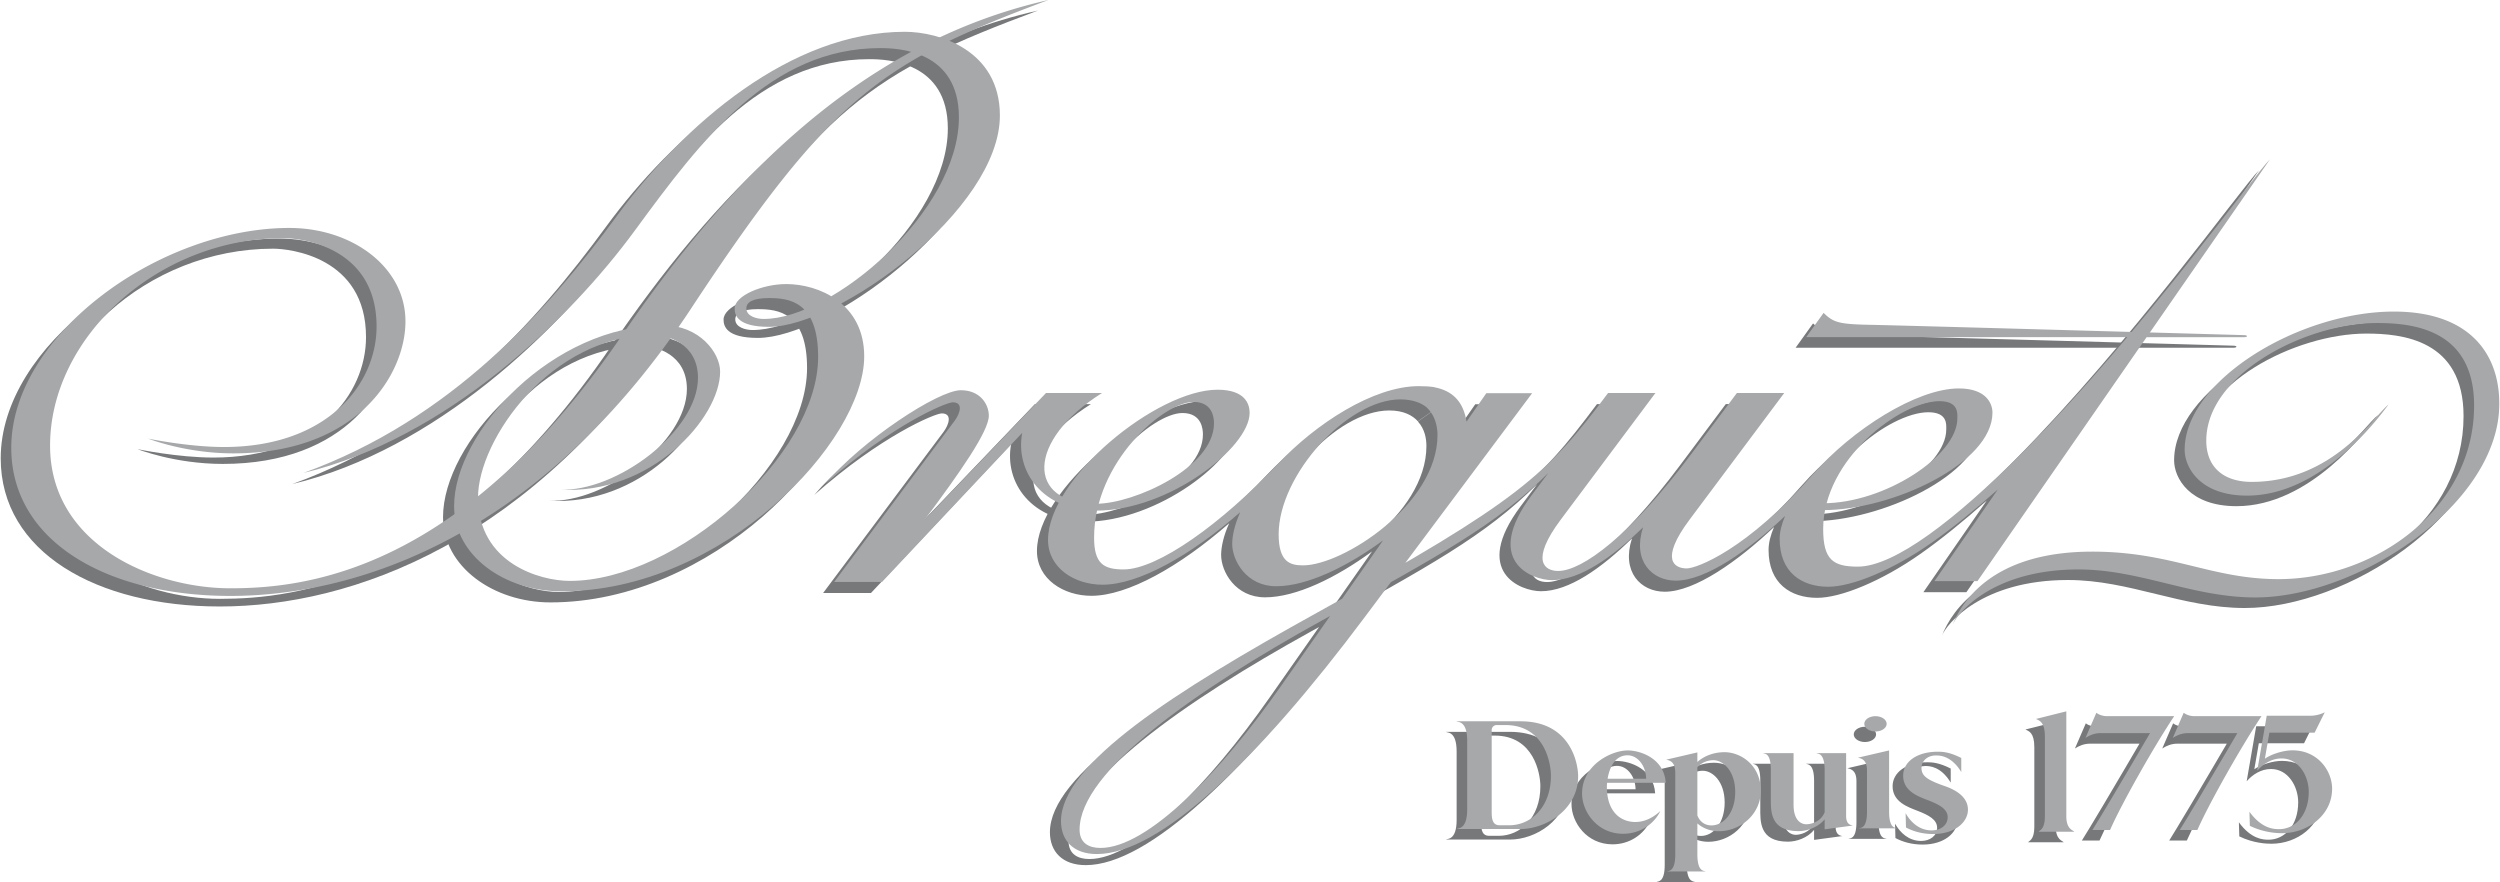 <svg xmlns="http://www.w3.org/2000/svg" width="2500" height="882" viewBox="0 0 572.023 201.924"><path d="M155.522 73.224c-33.633 51.053-75.313 65.624-105.371 65.624C21.943 138.848 0 126.377 0 104.928c0-25.876 34.066-50.325 63.672-50.325 14.375 0 26.576 8.957 26.576 21.389 0 12.123-11.035 30.219-39.398 30.219-11.015 0-19.524-3.381-19.524-3.381s9.209 1.924 17.368 1.924c23.701 0 34.94-14.386 34.94-27.596 0-18.339-17.465-20.224-21.273-20.224-28.906 0-53.472 22.789-53.472 47.5 0 22.689 23.623 32.666 41.263 32.666 17.496 0 52.782-3.926 89.519-57.698 22.576-33.045 52.889-66.859 97.791-76.985-38.087 14.221-49.67 21.821-81.94 70.807z" fill="#76787a"/><path d="M125.448 114.635c12.991.578 31.647-13.451 31.647-25.587 0-7.927-7.109-9.82-10.199-9.82-23.448 0-40.155 23.972-40.155 37.183 0 15.074 14.191 19.115 21.01 19.115 24.537 0 56.854-28.693 56.854-51.287 0-12.802-6.741-13.463-11.307-13.463-3.633 0-5.128.952-5.128 2.332 0 1.846 2.37 2.448 3.963 2.448 15.891 0 44.702-24.633 44.702-46.159 0-15.308-13.91-15.852-17.98-15.852-25.094 0-40.839 20.776-56.163 41.703-15.036 20.533-43.182 47.686-75.929 55.575 33.907-12.294 55.992-37.299 71.85-58.956 15.324-20.926 39.811-42.053 65.837-42.053 7.8 0 21.768 4.178 21.768 19.174 0 21.526-36.97 48.374-52.861 48.374-7.188 0-7.868-2.661-7.868-4.196 0-2.934 6.333-5.595 11.831-5.595 7.363 0 17.834 4.372 17.834 16.552 0 19.485-32.326 53.793-69.295 53.793-13.036 0-24.594-8.18-24.594-19.525 0-16.939 22.594-41.378 47.906-41.378 8.217 0 12.997 6.255 12.997 10.607-.001 10.646-15.909 28.296-36.72 27.015zM324.451 96.452c-1.258-1.374-3.295-2.48-6.559-2.48-12.123 0-27.859 17.33-27.859 30.89 0 6.41 2.682 7.109 5.596 7.109 9.131 0 30.771-13.988 30.771-29.84 0-1.639-.33-3.862-1.949-5.627l5.186-3.689c1.861 1.268 2.93 3.198 3.41 6.257l4.533-6.52h10.492l-38.293 51.227c-24.565 32.861-47.021 54.283-61.357 54.283-5.401 0-8.218-3.117-8.218-7.547 0-13.055 25.935-29.637 58.721-47.764 46.127-25.504 52.445-31.402 66.523-50.236h10.84l-21.65 28.96c-7.102 9.504-3.701 11.779-.611 11.779 5.477 0 16.484-8.062 30.416-26.697l10.496-14.042h10.84l-21.65 28.96c-6.986 9.348-3.41 11.195-.67 11.195 2.299 0 13.82-4.307 28.967-21.619 8.861-10.127 23.664-19.585 33.334-19.585 6.295 0 7.693 3.497 7.693 5.537 0 11.654-23.02 22.322-38.756 22.322v-1.574c14.025 0 30.713-10.859 30.713-19.407 0-1.088.379-3.963-4.107-3.963-8.84 0-26.605 13.21-26.605 29.257 0 7.033 2.232 8.625 7.926 8.625 8.422 0 22.469-10.906 37.326-25.762.393-.393.781-.787 1.174-1.184 26.822-27.117 51.953-62.454 55.859-66.302l-66.967 96.57h-9.85l14.516-20.99c-5.344 4.74-10.436 8.879-15.197 12.223-8.959 6.293-18.254 10.051-23.623 10.051-6.098 0-11.131-3.303-11.131-10.957 0-1.613.447-3.385 1.248-5.248-8.18 7.73-18.07 14.805-25.027 14.805-5.459 0-9.986-4.516-7.492-12.209-7.027 6.854-14.436 12.094-20.832 12.094-4.662 0-15.918-4.393-4.652-19.461l3.799-5.082c-11.938 11.893-24.58 18.709-51.832 33.777-28.872 15.965-55.483 34.498-55.483 47.881 0 3.146 2.215 4.195 4.78 4.195 10.839 0 27.564-17.434 41.203-36.891l23.506-33.527c-8.143 5.98-17.363 10.506-24.496 10.506-6.76 0-10.053-5.857-10.053-9.705 0-1.775.541-4.402 1.845-7.254-11.368 9.934-23.255 16.609-31.539 16.609-6.411 0-12.472-3.848-12.472-10.258 0-14.027 24.905-34.385 38.815-34.385 6.294 0 7.343 3.264 7.343 5.303 0 7.924-18.474 22.381-35.143 22.381-12.044 0-18.603-8.801-16.923-17.809l-32.09 34.127h-10.957l27.579-36.896c1.201-1.607 2.085-4.222-.42-4.222-1.574 0-13.929 5.158-29.182 18.665 8.393-9.965 25.831-21.433 31.018-21.433 4.468 0 6.41 3.264 6.41 5.827 0 3.588-6.611 12.994-14.734 23.891l27.819-29.078h12.822c-17.336 10.9-17.407 25.353-1.341 25.353 8.742 0 26.983-8.314 26.983-18.417 0-1.088-.203-4.896-4.69-4.896-6.819 0-22.759 13.773-22.759 31.062 0 5.945 2.155 7.285 6.76 7.285 7.8 0 22.438-10.49 35.346-24.188 8.609-9.141 21.828-17.773 32.201-17.773 3.035 0 5.637.605 7.498 1.873l-5.138 3.638z" fill="#76787a"/><path d="M511.23 79.607l-100.303-.004 3.988-5.56c2.227 2.203 3.512 2.603 10.682 2.736s85.629 2.363 85.629 2.363c.917.055.723.465.004.465zM544.256 95.021c-3.498 2.798-12.822 17.717-31.355 17.717-6.295 0-10.375-3.264-10.375-9.441 0-15.192 22.73-26.926 39.049-26.926 8.082 0 22.264 1.322 22.264 18.883 0 23.623-22.652 39.748-44.76 39.748-15.445 0-24.479-6.295-42.662-6.295-21.734 0-29.486 10.412-32.062 16.957 1.088-2.844 9.213-12.877 28.916-12.877 14.162 0 26.109 6.41 40.504 6.41 23.508 0 55.834-21.35 55.834-44.351 0-11.656-7.033-21.098-24.129-21.098-21.758 0-47.906 15.833-47.906 31.646 0 4.002 3.477 10.49 14.279 10.49 16.899.001 29.78-17.366 32.403-20.863zM333.318 172.055c0-4.803-2.201-4.244-2.463-4.506h14.695c11.348 0 13.168 9.504 13.168 12.578 0 7.646-7.4 12.08-13.166 12.08l-14.695.002c.262-.262 2.461.297 2.461-4.508v-15.646zm8.715-3.649h-1.963c-.629 0-1.141.51-1.141 1.141v18.881c0 1.645.289 2.924 1.807 2.924h2.223c4.891 0 9.529-4.076 9.529-11.355 0-2.835-1.445-11.593-10.455-11.591zM386.014 176.854c1.596-1.398 3.779-2.232 6.23-2.232 3.658 0 8.285 2.924 8.287 8.828 0 5.465-4.729 9.268-9.611 9.268-1.855 0-3.602-.645-4.906-1.789l.002 7.086c.002 4.168 1.625 3.684 1.852 3.91h-8.764c.227-.227 1.852.258 1.852-3.91l-.002-18.744c0-2.744-1.621-2.787-2.072-2.938l7.135-1.66-.003 2.181zm0 12.224c.439 1.242 1.535 2.305 3.215 2.305 2.895 0 5.451-3.006 5.451-7.635 0-4.879-2.795-7.293-5.004-7.293-1.428 0-2.705.594-3.662 1.6v11.023zM429.912 188.238c0 4.17 1.623 3.59 1.85 3.816l-8.764.002c.229-.229 1.852.352 1.852-3.818v-9.422c0-2.742-1.623-2.787-2.072-2.938l7.133-1.66.001 14.02zM426.791 169.879c1.412 0 2.555-.785 2.555-1.75s-1.143-1.748-2.555-1.748-2.557.783-2.557 1.748 1.145 1.75 2.557 1.75zM420.07 189.244c0 2.025 1.197 2.059 1.529 2.168l-6.447.875v-2.293c-1.52 1.852-4.039 2.699-5.98 2.699-6.658 0-6.336-4.771-6.336-7.824v-6.16c0-4.17-1.529-3.637-1.756-3.865h6.959l-.002 11.785c0 4.02 2.102 4.494 2.895 4.494.826 0 3.246-.361 4.221-2.734v-9.633c0-4.17-1.623-3.686-1.852-3.912h6.771l-.002 14.4zM378.768 181.627h-13.422c-.031.344-.047.656-.047.926.002 5.832 3.248 8.049 6.516 8.049 2.299 0 4.221-1.135 5.736-2.518-1.465 3-4.635 5.217-8.541 5.217-5.92 0-9.393-5.037-9.393-9.215 0-6.578 6.756-9.867 10.449-9.867 2.967 0 8.375 1.886 8.702 7.408zm-8.737-6.291c-2.975 0-4.172 3-4.566 5.365h8.82c-.068-3.035-1.963-5.365-4.254-5.365zM447.961 187.781c0 2.854-2.975 5.576-7.949 5.576-2.471 0-4.549-.596-6.236-1.498l-.086-3.279c1.156 2.053 3.139 3.945 5.967 3.945 2.027 0 3.662-1.164 3.662-3.02s-1.908-2.885-4.471-3.875c-2.244-.867-5.721-2.057-5.721-5.635 0-3.029 2.934-5.482 7.99-5.482 1.068 0 2.686.096 5.316 1.436v3.211c-2.285-3.768-4.947-3.791-5.828-3.791-1.949 0-3.281 1.305-3.281 2.842 0 1.777 1.189 2.676 4.828 3.994.991.359 5.807 1.754 5.809 5.576zM464.146 192.826c.223-.35 1.428-.506 1.428-3.539v-18.209c0-3.418-1.283-3.68-2.035-4.07l6.943-1.738v24.018c0 3.033 1.594 3.189 1.816 3.539h-8.152v-.001zM500.486 192.432c2.707-6.141 9.963-18.953 14.686-26.064h-15.48c-.527 0-1.545-.158-2.338-.771l-2.496 5.766c.926-.605 2.1-1.105 3.396-1.105h11.383c-.859 1.471-4.547 7.764-8.201 13.922-2.725 4.592-4.256 7.078-4.988 8.254h4.038v-.002zM480.494 192.432c2.707-6.141 9.965-18.953 14.688-26.064h-15.48c-.527 0-1.547-.158-2.34-.771l-2.496 5.766c.928-.605 2.1-1.105 3.396-1.105h11.383c-.859 1.471-4.545 7.764-8.201 13.922-2.725 4.592-4.254 7.078-4.988 8.254h4.038v-.002zM519.197 192.242c3.654 0 6.787-3.223 6.787-8.576 0-3.531-2.24-7.613-6.242-7.613-2.275 0-4.232 1.295-5.555 2.812l2.18-12.594h10.123c.729 0 1.977-.18 3.16-.791l-2.324 4.678h-10.357l-1.029 5.955c1.594-1.107 4.314-1.918 6.312-1.918 5.82 0 9.08 4.713 9.08 8.789 0 6.049-5.564 10.182-11.482 10.182-1.096 0-4.141-.115-7.352-1.689l-.094-3.221c2.799 3.824 5.455 3.986 6.793 3.986z" fill="#76787a"/><path d="M157.938 70.808c-33.633 51.053-75.313 65.624-105.371 65.624-28.208 0-50.151-12.473-50.151-33.92 0-25.876 34.066-50.325 63.671-50.325 14.376 0 26.576 8.957 26.576 21.389 0 12.123-11.035 30.219-39.398 30.219-11.015 0-19.523-3.38-19.523-3.38s9.208 1.923 17.367 1.923c23.702 0 34.94-14.386 34.94-27.596 0-18.339-17.466-20.224-21.273-20.224-28.906 0-53.472 22.789-53.472 47.5 0 22.689 23.624 32.666 41.263 32.666 17.496 0 52.782-3.926 89.52-57.698C164.662 43.94 194.975 10.126 239.877 0c-38.085 14.222-49.669 21.822-81.939 70.808zM513.646 77.192l-100.305-.005 3.99-5.56c2.229 2.202 3.512 2.602 10.682 2.736 7.17.133 85.629 2.363 85.629 2.363.917.055.723.466.004.466zM546.672 92.605c-3.498 2.798-12.822 17.717-31.355 17.717-6.295 0-10.375-3.264-10.375-9.441 0-15.192 22.73-26.926 39.049-26.926 8.082 0 22.262 1.321 22.262 18.883 0 23.623-22.65 39.748-44.758 39.748-15.445 0-24.479-6.295-42.662-6.295-21.734 0-29.486 10.412-32.062 16.957 1.088-2.844 9.213-12.877 28.916-12.877 14.162 0 26.109 6.41 40.504 6.41 23.508 0 55.834-21.35 55.834-44.351 0-11.656-7.033-21.098-24.129-21.098-21.758 0-47.906 15.833-47.906 31.646 0 4.002 3.477 10.49 14.279 10.49 16.899.001 29.78-17.366 32.403-20.863zM335.734 169.639c0-4.803-2.201-4.244-2.461-4.506h14.693c11.348 0 13.168 9.504 13.168 12.578 0 7.646-7.4 12.08-13.166 12.08l-14.695.002c.262-.262 2.461.297 2.461-4.508v-15.646zm8.715-3.649h-1.963a1.14 1.14 0 0 0-1.141 1.141v18.881c0 1.645.289 2.924 1.807 2.924h2.223c4.891 0 9.529-4.076 9.529-11.355 0-2.835-1.445-11.593-10.455-11.591zM388.43 174.438c1.596-1.398 3.777-2.232 6.23-2.232 3.658 0 8.285 2.924 8.287 8.828 0 5.465-4.729 9.268-9.611 9.268-1.855 0-3.602-.645-4.906-1.789l.002 7.086c.002 4.168 1.625 3.684 1.852 3.91h-8.764c.227-.227 1.852.258 1.852-3.91l-.002-18.744c0-2.742-1.621-2.787-2.072-2.938l7.135-1.66-.003 2.181zm0 12.224c.439 1.242 1.535 2.305 3.215 2.305 2.895 0 5.451-3.006 5.451-7.635 0-4.879-2.795-7.293-5.004-7.293-1.428 0-2.705.594-3.662 1.6v11.023zM432.328 185.822c0 4.17 1.623 3.59 1.85 3.816l-8.764.002c.229-.229 1.852.352 1.852-3.818l-.002-9.422c0-2.742-1.621-2.787-2.07-2.938l7.133-1.66.001 14.02zM429.207 167.463c1.412 0 2.555-.785 2.555-1.75s-1.143-1.748-2.555-1.748-2.555.783-2.555 1.748 1.143 1.75 2.555 1.75zM422.486 186.828c0 2.025 1.197 2.059 1.529 2.168l-6.447.875v-2.293c-1.52 1.852-4.039 2.699-5.98 2.699-6.658 0-6.336-4.771-6.336-7.824v-6.16c0-4.17-1.529-3.637-1.756-3.865h6.959l-.002 11.785c0 4.02 2.102 4.494 2.895 4.494.826 0 3.246-.361 4.221-2.734v-9.633c0-4.17-1.623-3.686-1.852-3.912h6.771l-.002 14.4zM381.184 179.211h-13.422c-.031.344-.045.656-.045.926 0 5.832 3.246 8.049 6.516 8.049 2.297 0 4.219-1.135 5.734-2.516-1.465 2.998-4.635 5.215-8.541 5.215-5.92 0-9.393-5.037-9.393-9.215 0-6.578 6.756-9.867 10.449-9.867 2.967 0 8.375 1.886 8.702 7.408zm-8.737-6.291c-2.975 0-4.172 3-4.566 5.365h8.822c-.07-3.035-1.965-5.365-4.256-5.365zM450.377 185.365c0 2.854-2.975 5.576-7.949 5.576-2.471 0-4.549-.596-6.236-1.498l-.086-3.279c1.156 2.053 3.139 3.945 5.967 3.945 2.027 0 3.662-1.164 3.662-3.02s-1.908-2.885-4.471-3.875c-2.244-.867-5.721-2.057-5.721-5.635 0-3.029 2.934-5.482 7.99-5.482 1.068 0 2.686.096 5.316 1.436v3.211c-2.285-3.768-4.947-3.791-5.828-3.791-1.949 0-3.281 1.305-3.281 2.842 0 1.777 1.189 2.676 4.828 3.994.989.359 5.809 1.754 5.809 5.576zM466.562 190.41c.223-.348 1.428-.506 1.428-3.539v-18.209c0-3.418-1.283-3.68-2.037-4.068l6.945-1.74v24.018c0 3.033 1.592 3.191 1.816 3.539h-8.152v-.001zM502.902 190.016c2.707-6.141 9.963-18.953 14.686-26.064h-15.48c-.527 0-1.545-.158-2.338-.771l-2.496 5.766c.926-.605 2.1-1.105 3.396-1.105h11.383c-.859 1.471-4.547 7.764-8.201 13.922-2.725 4.59-4.254 7.078-4.988 8.254h4.038v-.002zM482.91 190.016c2.707-6.141 9.965-18.953 14.686-26.064h-15.479c-.527 0-1.547-.158-2.34-.771l-2.496 5.766c.926-.605 2.1-1.105 3.396-1.105h11.383c-.859 1.471-4.545 7.764-8.201 13.922-2.725 4.59-4.254 7.078-4.988 8.254h4.039v-.002zM521.613 189.826c3.654 0 6.787-3.223 6.787-8.576 0-3.531-2.24-7.613-6.242-7.613-2.275 0-4.232 1.295-5.555 2.812l2.18-12.596h10.123c.729 0 1.977-.178 3.16-.789l-2.324 4.678h-10.357l-1.029 5.957c1.594-1.109 4.314-1.92 6.311-1.92 5.822 0 9.082 4.713 9.082 8.789 0 6.049-5.564 10.182-11.482 10.182-1.096 0-4.141-.115-7.352-1.689l-.094-3.221c2.798 3.824 5.452 3.986 6.792 3.986z" fill="#a6a8aa"/><path d="M127.984 112.098c12.991.578 31.647-13.449 31.647-25.586 0-7.927-7.109-9.82-10.199-9.82-23.448 0-40.155 23.973-40.155 37.184 0 15.074 14.191 19.115 21.01 19.115 24.536 0 56.853-28.693 56.853-51.287 0-12.803-6.741-13.463-11.306-13.463-3.633 0-5.129.952-5.129 2.332 0 1.846 2.37 2.448 3.963 2.448 15.89 0 44.701-24.634 44.701-46.159 0-15.308-13.91-15.852-17.979-15.852-25.095 0-40.839 20.776-56.163 41.703-15.036 20.533-43.182 47.686-75.93 55.573 33.907-12.293 55.992-37.297 71.85-58.954 15.324-20.927 39.811-42.053 65.837-42.053 7.8 0 21.768 4.177 21.768 19.174 0 21.525-36.97 48.374-52.86 48.374-7.188 0-7.868-2.662-7.868-4.197 0-2.934 6.333-5.595 11.831-5.595 7.362 0 17.834 4.372 17.834 16.552 0 19.486-32.326 53.792-69.296 53.792-13.036 0-24.594-8.178-24.594-19.523 0-16.94 22.593-41.379 47.906-41.379 8.217 0 12.997 6.255 12.997 10.606 0 10.647-15.908 28.298-36.718 27.015zM326.508 93.334c1.961 1.792 2.43 4.496 2.43 6.261 0 15.852-21.643 29.84-30.771 29.84-2.916 0-5.596-.701-5.596-7.111 0-13.559 15.734-30.888 27.857-30.888 2.797 0 4.807.794 6.084 1.87l1.729-4.664c-1.047-.183-2.387-.237-3.615-.237-10.373 0-23.592 8.633-32.203 17.772-12.907 13.699-27.544 24.189-35.345 24.189-4.604 0-6.76-1.34-6.76-7.285 0-17.289 15.939-31.063 22.758-31.063 4.488 0 4.691 3.807 4.691 4.896 0 10.101-18.241 18.416-26.983 18.416-16.065 0-15.995-14.453 1.341-25.352h-12.822l-27.818 29.078c8.123-10.896 14.734-20.303 14.734-23.891 0-2.563-1.942-5.828-6.411-5.828-5.187 0-22.625 11.468-31.018 21.434 15.253-13.507 27.608-18.666 29.182-18.666 2.506 0 1.622 2.616.421 4.223l-27.58 36.894h10.957l32.09-34.126c-1.679 9.009 4.879 17.808 16.924 17.808 16.669 0 35.144-14.455 35.144-22.38 0-2.04-1.05-5.303-7.344-5.303-13.909 0-38.814 20.359-38.814 34.384 0 6.412 6.061 10.258 12.472 10.258 8.284 0 20.171-6.674 31.538-16.609-1.303 2.854-1.844 5.48-1.844 7.256 0 3.846 3.293 9.703 10.055 9.703 7.131 0 16.352-4.523 24.494-10.506l-23.504 33.527c-13.64 19.459-30.365 36.893-41.205 36.893-2.564 0-4.779-1.049-4.779-4.197 0-13.381 26.61-31.914 55.482-47.879 27.252-15.07 39.895-21.885 51.834-33.779l-3.801 5.082c-11.264 15.07-.008 19.461 4.654 19.461 6.396 0 13.805-5.238 20.83-12.094-2.492 7.695 2.035 12.211 7.494 12.211 6.957 0 16.846-7.076 25.025-14.807-.801 1.865-1.246 3.635-1.246 5.248 0 7.654 5.031 10.957 11.131 10.957 5.367 0 14.662-3.758 23.621-10.049 4.762-3.344 9.854-7.482 15.197-12.223l-14.516 20.988h9.85l66.967-96.569c-3.906 3.849-29.037 39.186-55.859 66.303-.393.396-.781.791-1.174 1.182-14.855 14.857-28.904 25.764-37.326 25.764-5.691 0-7.926-1.594-7.926-8.625 0-16.047 17.766-29.258 26.605-29.258 4.486 0 4.109 2.875 4.109 3.963 0 8.548-16.688 19.408-30.715 19.408v1.574c15.738 0 38.758-10.668 38.758-22.322 0-2.04-1.4-5.537-7.693-5.537-9.67 0-24.473 9.458-33.334 19.586-15.146 17.312-26.668 21.619-28.969 21.619-2.738 0-6.316-1.848.672-11.195l21.648-28.961h-10.84l-10.496 14.043c-13.932 18.635-24.938 26.695-30.416 26.695-3.09 0-6.49-2.275.613-11.777l21.65-28.961h-10.84c-14.08 18.834-20.398 24.732-66.525 50.236-32.786 18.127-58.721 34.709-58.721 47.762 0 4.432 2.816 7.549 8.217 7.549 14.337 0 36.792-21.422 61.357-54.283l38.293-51.227h-10.49l-4.533 6.52c-.754-4.783-3.373-7.112-7.355-7.876l-1.721 4.675z" fill="#a6a8aa"/></svg>